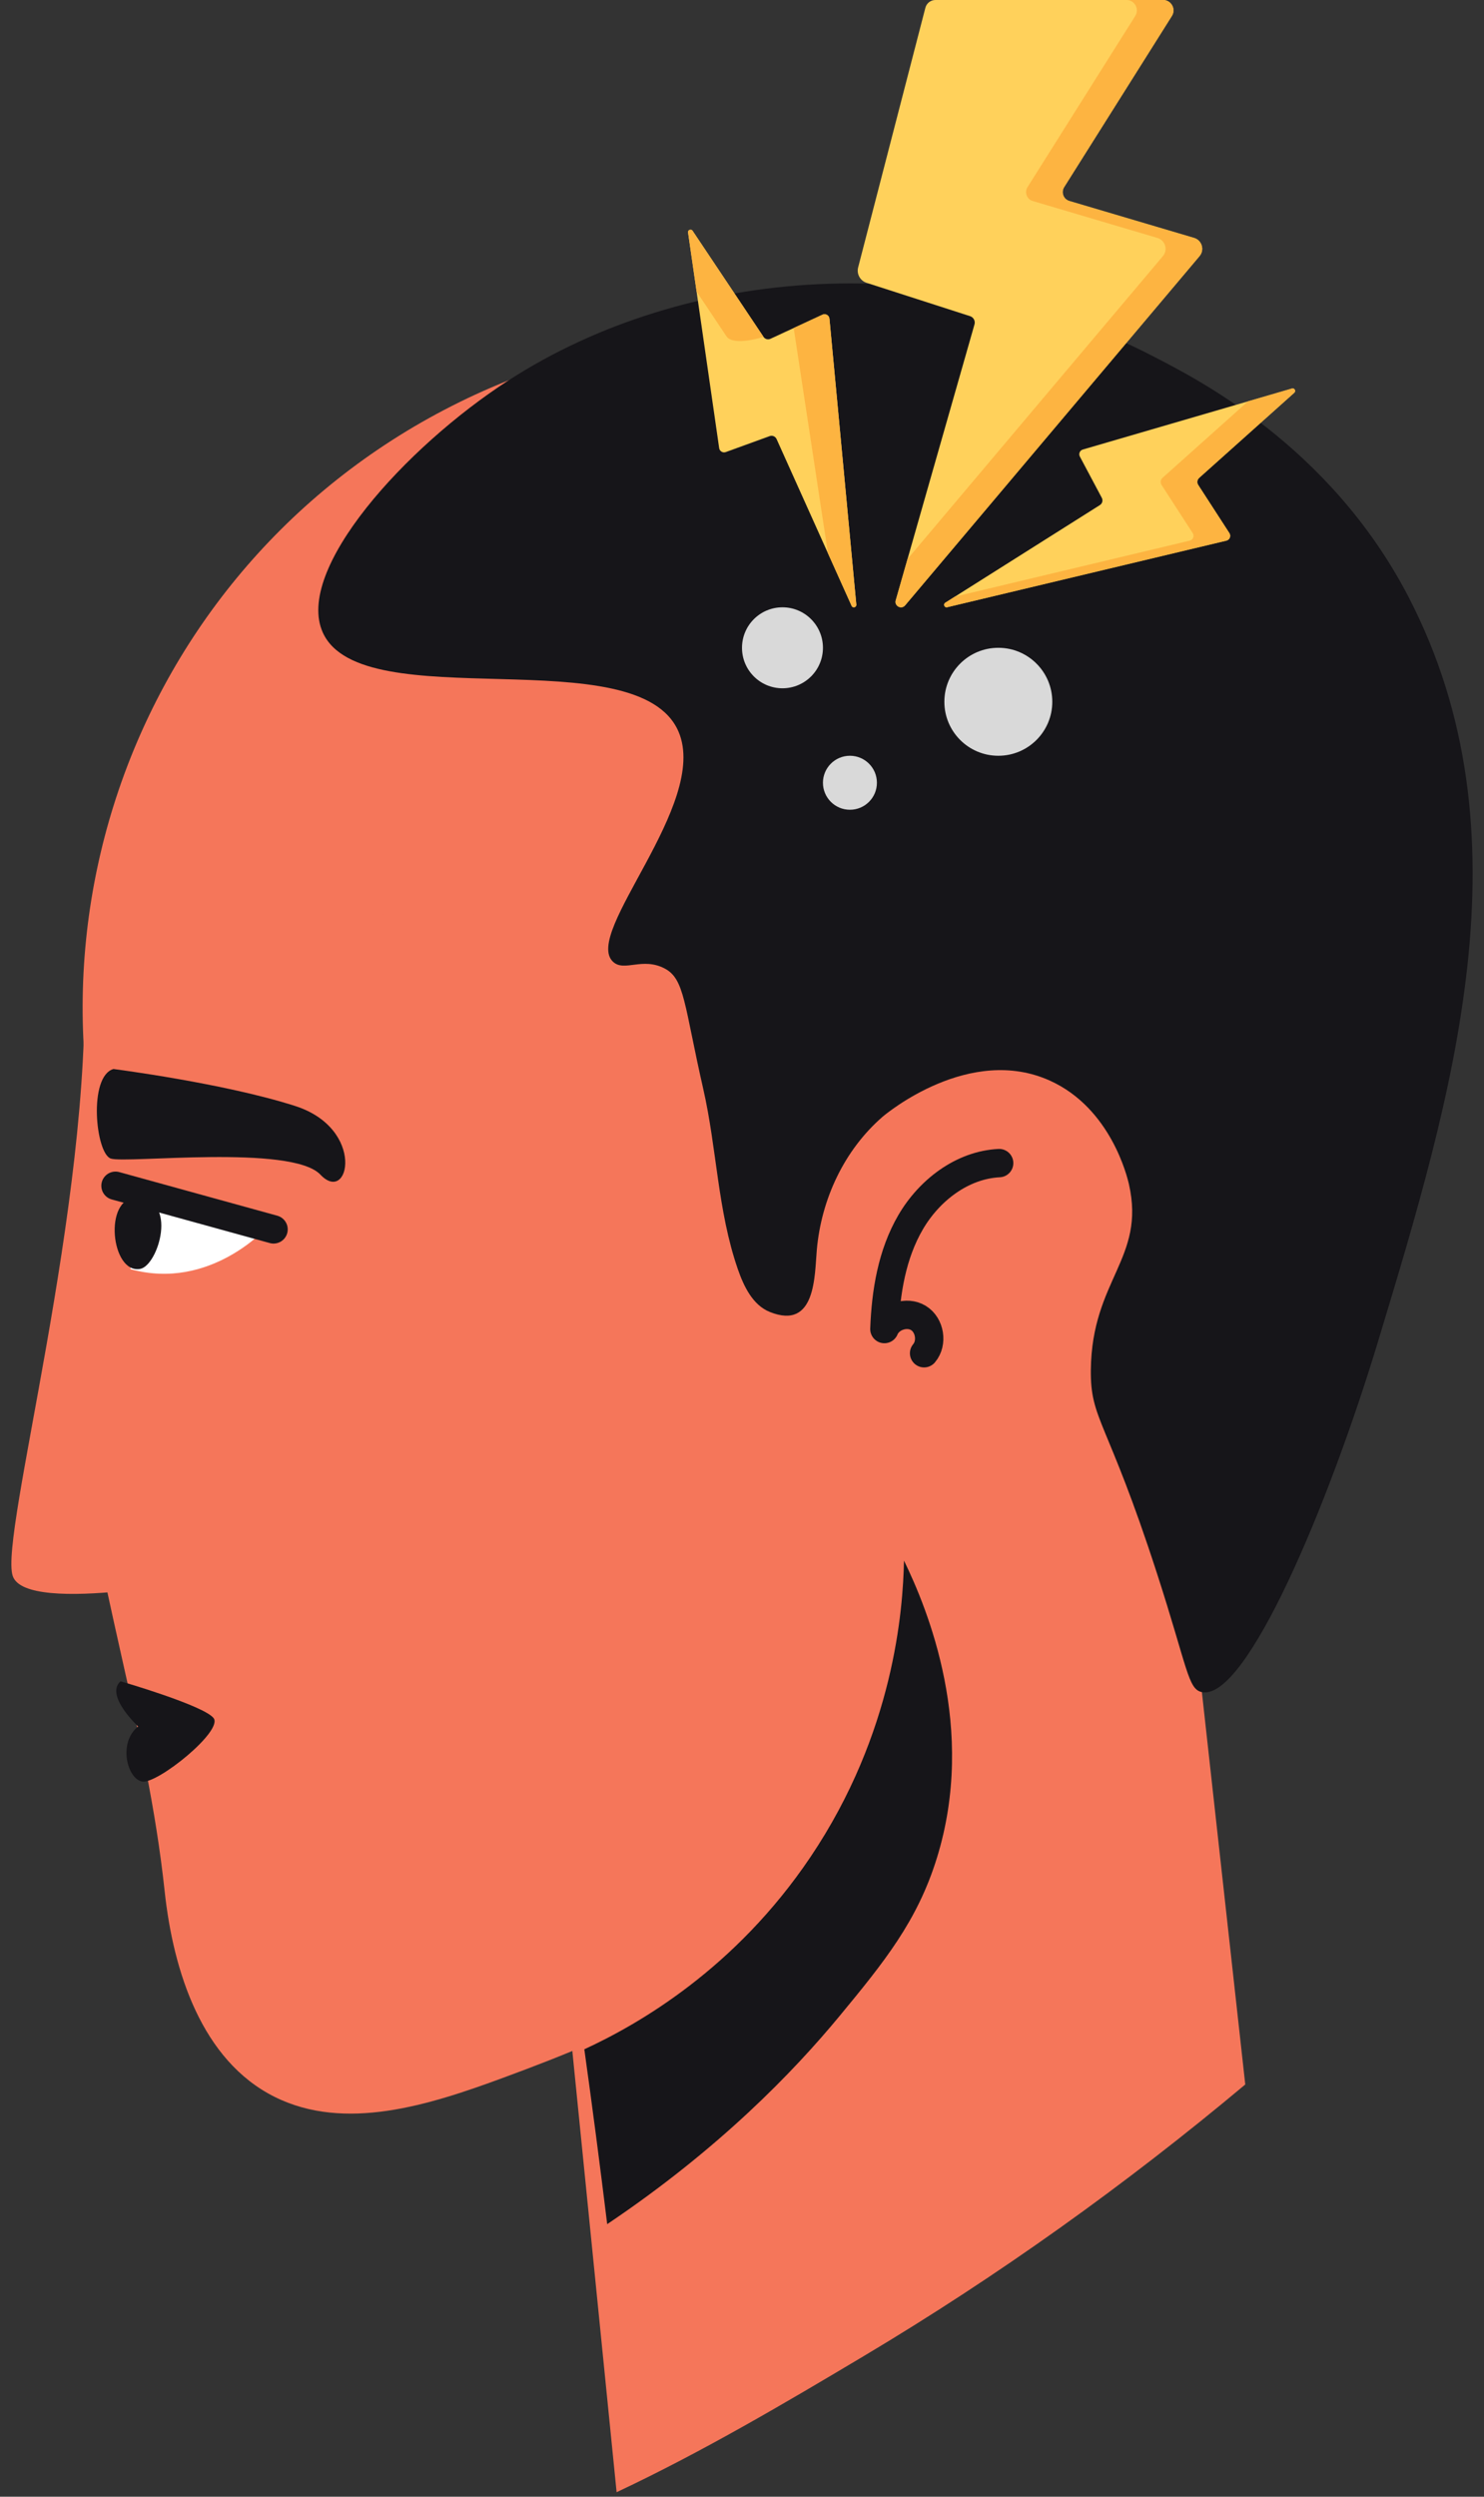 <svg width="110" height="185" viewBox="0 0 110 185" fill="none" xmlns="http://www.w3.org/2000/svg">
<rect x="0" y="0" width="110" height="185" fill="#333333" stroke="none"/>
<path d="M11.816 97.757C-0.96 73.313 8.499 43.139 32.944 30.363C57.388 17.587 87.563 27.047 100.339 51.491C113.115 75.936 103.656 106.109 79.211 118.885C54.765 131.661 24.592 122.203 11.816 97.757Z" fill="#F5765A"/>
<path d="M64.009 174.588C73.973 168.65 83.424 161.89 92.304 154.454L85.496 92.901L39.062 118.479L45.706 184.666C52.073 181.67 58.251 178.022 64.009 174.588Z" fill="#F5765A"/>
<path d="M9.638 76.115C3.752 83.967 4.881 95.595 5.772 104.738C6.973 117.051 10.892 127.866 12.202 140.106C12.842 146.094 14.962 152.674 20.348 155.367C25.562 157.975 31.797 155.986 37.268 153.968C46.312 150.635 56.281 146.456 60.076 137.595C62.12 132.822 61.04 131.552 64.753 122.983C66.768 118.338 69.157 114.116 70.373 111.983C72.369 108.479 72.672 108.288 75.817 103.111C82.553 92.015 83.022 89.814 82.866 87.57C82.796 86.551 82.336 82.595 79.42 79.595C78.54 78.689 77.436 77.932 76.022 77.324C70.177 74.811 63.705 73.159 57.544 71.621C44.338 68.326 19.608 62.813 9.638 76.115Z" fill="#F5765A"/>
<path d="M6.228 71.769C6.845 89.257 -0.061 113.783 0.944 116.775C1.948 119.765 16.387 116.775 16.387 116.775" fill="#F5765A"/>
<path d="M89.09 125.38C88.054 125.175 88.038 123.621 85.754 116.565C82.058 105.147 80.816 105.233 80.857 101.499C80.934 94.82 84.926 93.249 83.682 87.751C83.55 87.171 82.329 82.131 77.858 80.088C71.897 77.364 65.707 82.498 65.398 82.768C62.561 85.243 60.882 88.864 60.547 92.59C60.377 94.483 60.494 98.585 57.068 97.215C55.789 96.704 55.127 95.307 54.678 94.004C53.189 89.689 53.139 85.123 52.13 80.698C50.702 74.436 50.752 72.548 49.281 71.769C47.622 70.891 46.282 72.034 45.449 71.272C43.142 69.16 52.579 59.597 50.302 54.23C47.326 47.215 26.855 53.261 23.935 46.886C21.805 42.23 30.033 33.143 37.669 28.201C50.894 19.644 69.846 18.32 85.393 26.358C88.569 27.999 98.547 32.955 104.394 44.208C113.533 61.799 107.679 81.127 102.138 99.428C98.49 111.476 92.386 126.037 89.09 125.38Z" fill="#161519"/>
<path d="M74.061 86.183C71.321 86.317 68.877 88.197 67.496 90.567C66.115 92.937 65.657 95.737 65.555 98.479C65.937 97.551 67.216 97.133 68.073 97.655C68.932 98.177 69.147 99.505 68.497 100.271" stroke="#161519" stroke-width="2.102" stroke-miterlimit="10" stroke-linecap="round" stroke-linejoin="round"/>
<path d="M8.412 79.21C6.53 79.748 7.084 85.469 8.214 85.846C9.343 86.223 21.616 84.779 23.751 87.039C25.884 89.299 27.142 83.635 21.868 81.947C16.595 80.259 8.412 79.21 8.412 79.21Z" fill="#161519"/>
<path d="M10.108 88.817C10.108 88.817 14.188 88.944 19.775 90.954C19.775 90.954 15.569 95.674 9.668 94.04L10.108 88.817Z" fill="white"/>
<path d="M10.08 88.755C7.66 88.755 8.225 94.405 10.387 94.023C11.741 93.783 13.248 88.755 10.08 88.755Z" fill="#161519"/>
<path d="M8.562 87.862C12.466 88.939 16.372 90.016 20.276 91.094" stroke="#161519" stroke-width="2.102" stroke-miterlimit="10" stroke-linecap="round" stroke-linejoin="round"/>
<path d="M67.006 115.635C66.935 119.276 66.269 128.393 60.078 137.595C54.498 145.888 47.328 149.996 43.312 151.845C43.916 156.161 44.478 160.481 45.008 164.803C53.285 159.245 58.828 153.5 62.219 149.396C65.542 145.376 67.991 142.352 69.438 137.695C72.428 128.079 68.749 119.212 67.006 115.635Z" fill="#161519"/>
<path d="M8.935 124.576C8.935 124.576 15.074 126.357 15.827 127.299C16.58 128.24 11.672 132.196 10.548 132.008C9.424 131.819 8.734 129.12 10.24 127.927C10.24 127.927 7.755 125.622 8.935 124.576Z" fill="#161519"/>
<g clip-path="url(#clip0_79_4040)">
<path d="M95.764 28.789L80.265 33.308C80.041 33.373 79.934 33.627 80.044 33.832L81.67 36.889C81.77 37.078 81.708 37.311 81.528 37.425L70.067 44.661C69.892 44.772 70.006 45.042 70.207 44.994L90.904 40.06C91.15 40.001 91.264 39.717 91.127 39.504L88.816 35.934C88.707 35.765 88.737 35.543 88.886 35.409L95.938 29.101C96.083 28.971 95.951 28.735 95.764 28.789Z" fill="#FFD15B"/>
<path d="M95.938 29.101C96.083 28.971 95.951 28.735 95.764 28.789L92.51 29.738L86.17 35.409C86.021 35.543 85.991 35.765 86.1 35.934L88.41 39.504C88.548 39.716 88.434 40.001 88.188 40.06L70.783 44.209L70.067 44.661C69.892 44.772 70.006 45.042 70.207 44.994L90.904 40.06C91.15 40.001 91.264 39.716 91.127 39.504L88.816 35.934C88.707 35.765 88.737 35.543 88.886 35.409L95.938 29.101Z" fill="#FDB441"/>
<path d="M86.211 0H69.338C68.987 0 68.68 0.238 68.592 0.578L63.609 19.813C63.482 20.301 63.758 20.803 64.237 20.957L71.908 23.427C72.163 23.51 72.307 23.779 72.233 24.037L66.395 44.483C66.275 44.901 66.81 45.187 67.09 44.855L88.913 18.979C89.303 18.515 89.091 17.803 88.51 17.631L79.264 14.894C78.827 14.764 78.635 14.253 78.877 13.867L86.863 1.184C87.186 0.67 86.818 0 86.211 0Z" fill="#FFD15B"/>
<path d="M88.512 17.631L79.265 14.894C78.829 14.764 78.636 14.253 78.879 13.867L86.864 1.184C87.188 0.67 86.819 0 86.213 0H83.496C84.103 0 84.472 0.67 84.148 1.184L76.163 13.867C75.92 14.253 76.112 14.764 76.549 14.894L85.796 17.631C86.376 17.803 86.589 18.515 86.198 18.979L67.27 41.422L66.396 44.483C66.276 44.901 66.811 45.187 67.092 44.855L88.914 18.979C89.305 18.515 89.092 17.803 88.512 17.631Z" fill="#FDB441"/>
<path d="M51.002 17.227L53.308 33.206C53.342 33.436 53.578 33.577 53.796 33.498L57.051 32.315C57.252 32.242 57.475 32.337 57.562 32.531L63.124 44.892C63.209 45.08 63.492 45.005 63.473 44.799L61.482 23.616C61.459 23.363 61.193 23.211 60.963 23.317L57.105 25.106C56.923 25.19 56.706 25.129 56.595 24.963L51.336 17.099C51.227 16.936 50.974 17.034 51.002 17.227Z" fill="#FFD15B"/>
<path d="M63.474 44.8L61.483 23.616C61.46 23.364 61.194 23.211 60.964 23.317L58.832 24.306L61.371 40.993L63.125 44.892C63.21 45.08 63.494 45.005 63.474 44.8Z" fill="#FDB441"/>
<path d="M51.634 21.607L53.878 24.963C54.461 25.654 56.595 24.963 56.595 24.963L51.336 17.099C51.227 16.936 50.974 17.034 51.002 17.226L51.634 21.607Z" fill="#FDB441"/>
</g>
<circle cx="58" cy="48" r="3" fill="#D9D9D9"/>
<circle cx="63" cy="58" r="2" fill="#D9D9D9"/>
<circle cx="74" cy="52" r="4" fill="#D9D9D9"/>
<defs>
<clipPath id="clip0_79_4040">
<rect width="45" height="45" fill="white" transform="translate(51)"/>
</clipPath>
</defs>
</svg>
